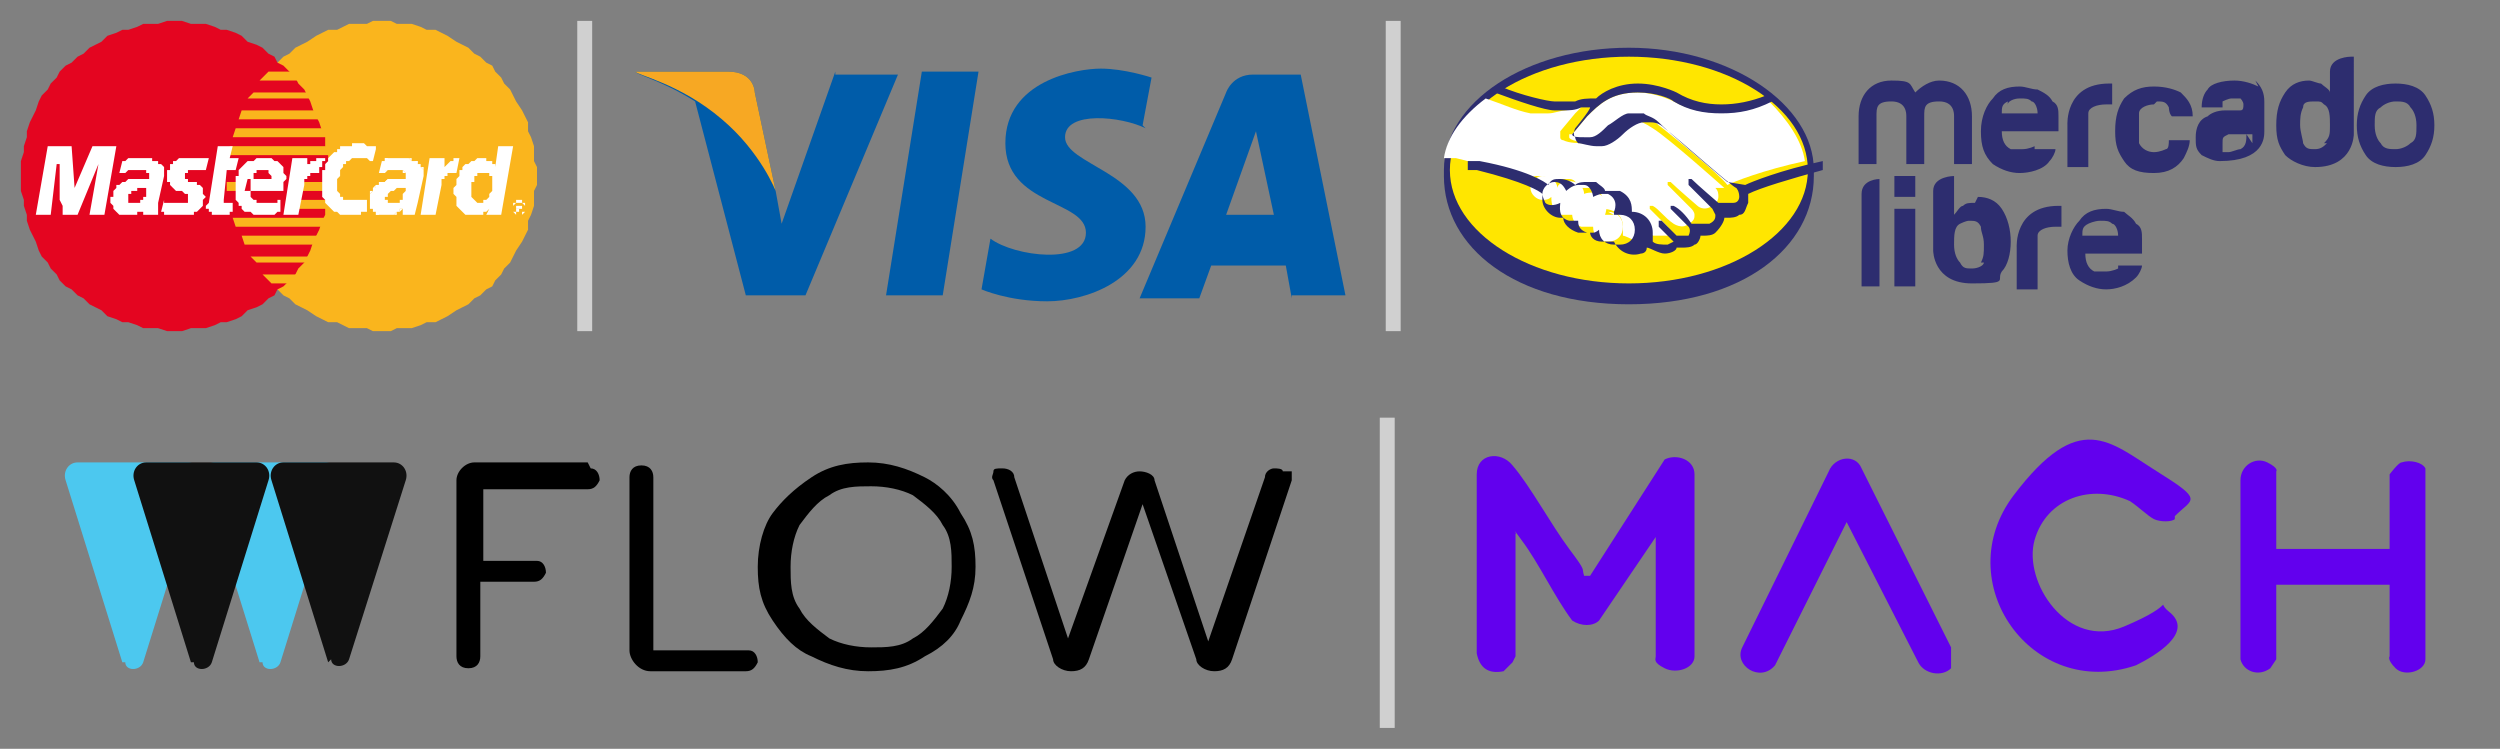 <?xml version="1.0" encoding="UTF-8"?>
<svg id="Capa_1" xmlns="http://www.w3.org/2000/svg" version="1.1" xmlns:xlink="http://www.w3.org/1999/xlink" viewBox="0 0 83.8 25.1">
  <rect x="0" y="0" width="83.8" height="25.1" fill="#808080" stroke="none"/>
  <!-- Generator: Adobe Illustrator 29.2.0, SVG Export Plug-In . SVG Version: 2.1.0 Build 108)  -->
  <defs>
    <style>
      .st0 {
        fill: #111;
      }

      .st1 {
        fill: #6200ee;
      }

      .st2, .st3 {
        fill: #fff;
      }

      .st3, .st4, .st5 {
        fill-rule: evenodd;
      }

      .st6, .st7, .st8 {
        fill: none;
      }

      .st7 {
        stroke: #fff;
        stroke-miterlimit: 2.6;
        stroke-width: 0px;
      }

      .st9 {
        fill: #f7a823;
      }

      .st10 {
        fill: #ffe600;
      }

      .st8 {
        stroke: #d0d0d0;
        stroke-miterlimit: 10;
        stroke-width: .5px;
      }

      .st4 {
        fill: #fab51d;
      }

      .st11 {
        fill: #005ca9;
      }

      .st12 {
        fill: #2d2d6f;
      }

      .st13 {
        fill: #4cc8ef;
      }

      .st14 {
        clip-path: url(#clippath);
      }

      .st5 {
        fill: #e40520;
      }
    </style>
    <clipPath id="clippath">
      <rect class="st6" x="48.4" y="1.6" width="33.3" height="8.6"/>
    </clipPath>
  </defs>
  <g id="g10">
    <g id="g12">
      <g id="g14">
        <g id="g20">
          <path id="path22" class="st13" d="M8.7,22.2l-1.9-6.1c-.1-.3.1-.6.4-.6h3.7c.3,0,.5.3.4.6l-1.9,6.1c-.1.3-.6.3-.6,0"/>
        </g>
        <g id="g24">
          <path id="path26" class="st13" d="M4.1,22.2l-1.9-6.1c-.1-.3.1-.6.4-.6h3.7c.3,0,.5.3.4.6l-1.9,6.1c-.1.3-.6.3-.6,0"/>
        </g>
        <g id="g28">
          <path id="path30" d="M19.7,15.5h-3.8c-.3,0-.6.3-.6.6v5.9c0,.2.1.4.4.4s.4-.2.4-.4v-2.5h1.8c.2,0,.3-.1.4-.3,0-.2-.1-.4-.3-.4h-1.8v-2.4h3.5c.2,0,.3-.1.4-.3,0-.2-.1-.4-.3-.4"/>
        </g>
        <g id="g32">
          <path id="path34" d="M24.9,21.8h-3v-5.8c0-.2-.1-.4-.4-.4s-.4.2-.4.4v5.8c0,.3.3.7.7.7h3.2c.2,0,.3-.1.4-.3,0-.2-.1-.4-.3-.4"/>
        </g>
        <g id="g36">
          <path id="path38" d="M31.9,19c0,.5-.1,1-.3,1.4-.3.4-.6.8-1,1-.4.3-.9.3-1.4.3s-1-.1-1.4-.3c-.4-.3-.8-.6-1-1-.3-.4-.3-.9-.3-1.4s.1-1,.3-1.4c.3-.4.6-.8,1-1,.4-.3.9-.3,1.4-.3s1,.1,1.4.3c.4.3.8.6,1,1,.3.4.3.9.3,1.4M31,16c-.6-.3-1.2-.5-1.9-.5s-1.3.1-1.9.5-1,.8-1.3,1.2-.5,1.1-.5,1.8.1,1.2.5,1.8.8,1,1.3,1.2c.6.3,1.2.5,1.9.5s1.3-.1,1.9-.5c.6-.3,1-.7,1.2-1.2.3-.6.5-1.1.5-1.8s-.1-1.2-.5-1.8c-.3-.6-.8-1-1.2-1.2"/>
        </g>
        <g id="g40">
          <path id="path42" d="M43,15.8c0-.1-.2-.1-.3-.1s-.3.1-.3.3l-1.9,5.5h0l-1.8-5.4c0-.2-.3-.3-.5-.3s-.4.1-.5.3l-1.9,5.3h0l-1.8-5.4c0-.2-.2-.3-.4-.3s-.3,0-.3.1c0,.1-.1.2,0,.3l2,6c0,.2.3.4.6.4s.5-.1.6-.4l1.8-5.2h0l1.8,5.2c0,.2.3.4.6.4s.5-.1.6-.4l2-6c0-.1,0-.3,0-.3"/>
        </g>
        <g id="g44">
          <path id="path46" class="st0" d="M11,22.2l-1.9-6.1c-.1-.3.1-.6.4-.6h3.7c.3,0,.5.3.4.6l-1.9,6c-.1.3-.6.3-.6,0"/>
        </g>
        <g id="g48">
          <path id="path50" class="st0" d="M6.4,22.2l-1.9-6.1c-.1-.3.1-.6.4-.6h3.7c.3,0,.5.3.4.6l-1.9,6.1c-.1.3-.6.3-.6,0"/>
        </g>
      </g>
    </g>
  </g>
  <g>
    <g class="st14">
      <path class="st12" d="M60.8,5.7c0-2.2-2.8-4.1-6.2-4.1-3.4,0-6.2,1.8-6.2,4.1v.2c0,2.4,2.4,4.3,6.2,4.3s6.2-1.9,6.2-4.3v-.2h0Z"/>
    </g>
    <path class="st10" d="M60.6,5.7c0,2.1-2.7,3.8-6,3.8s-6-1.7-6-3.8,2.7-3.8,6-3.8,6,1.7,6,3.8"/>
    <path class="st2" d="M52.6,4.5s0,0,0,.1c0,.1.4.2.7.1.2,0,.4-.2.6-.4.2-.2.5-.4.7-.4.2,0,.4,0,.5,0,.1,0,.3.1.5.3.4.3,2.1,1.7,2.3,2,.2-.1,1.2-.5,2.6-.8-.1-.7-.6-1.4-1.2-2-.9.4-2.1.6-3.2,0,0,0-.6-.3-1.2-.3-.9,0-1.3.4-1.7.8l-.5.6h0Z"/>
    <path class="st2" d="M57.8,6.3s-1.9-1.7-2.4-2c-.3-.2-.4-.2-.5-.3,0,0-.2,0-.3,0-.2,0-.5.2-.7.4-.2.2-.5.4-.7.4-.3,0-.6,0-.8-.1,0,0-.1,0-.1-.1,0-.1,0-.2,0-.2l.5-.6c0,0,.1-.1.2-.2-.2,0-.3,0-.5.1-.2,0-.4.1-.6.1,0,0-.5,0-.6,0-.5-.1-.9-.3-1.5-.5-.8.6-1.3,1.3-1.4,2,.1,0,.3,0,.4,0,1.7.4,2.2.8,2.3.8.1-.1.3-.2.4-.2.2,0,.4,0,.5.2.1,0,.3-.1.4-.1,0,0,.2,0,.2,0,.2,0,.3.2.3.3,0,0,.2,0,.2,0,0,0,.2,0,.3,0,.3.1.4.4.3.7.4,0,.7.2.7.6,0,0,0,0,0,0,0,.1,0,.2,0,.3.1,0,.4.2.6.2.2,0,.2,0,.3-.1,0,0,0,0,0,0l-.5-.5s0,0,0-.1c0,0,0,0,.1,0,.2.2.5.5.5.5,0,0,0,0,.1,0,0,0,.3,0,.4,0,0,0,0,0,0,0,0,0,0,0,0,0,.1-.2,0-.3,0-.3l-.6-.6s0,0,0-.1c0,0,0,0,.1,0,.2.1.4.4.7.6,0,0,.3.2.5,0,.2-.1.2-.2.2-.3,0-.1-.1-.2-.1-.2l-.8-.8s0,0,0-.1c0,0,0,0,.1,0,.2.2.9.8.9.8,0,0,.2.2.5,0,.1,0,.2-.2.2-.3,0-.1,0-.2-.1-.3"/>
    <path class="st2" d="M54.1,7.2c-.1,0-.2,0-.3,0,0,0,0,0,0,0,0,0,.2-.5-.2-.7-.3-.1-.5,0-.5,0,0,0,0,0,0,0,0,0,0-.3-.3-.4-.4-.1-.6.1-.6.2,0-.2-.2-.4-.5-.4-.2,0-.4.2-.4.4,0,.2.2.4.4.4.1,0,.2,0,.3-.1,0,0,0,0,0,0,0,.1,0,.5.3.6.2,0,.3,0,.4,0,0,0,0,0,0,0,0,0,0,.3.3.4.2,0,.4,0,.4,0,0,0,0,0,0,0,0,.3.2.5.5.5.3,0,.5-.2.5-.5s-.2-.5-.5-.5"/>
    <path class="st12" d="M63.5,9.6h.7v-2.6h-.7v2.6h0ZM64.2,6.6h-.7v-.7h.7v.7h0ZM62.4,6.5v3.1h.6v-3.6s-.6,0-.6.5h0ZM69,6.9s0,0,0,0c-1.5,0-1.4,1.4-1.4,1.4v1.4h.7v-1.3c0-.2,0-.4,0-.5,0-.2.3-.3.6-.3,0,0,.1,0,.2,0v-.7s0,0,0,0h0ZM66.2,6.8c-.2,0-.3,0-.4.1-.1,0-.2.2-.3.3v-1.3s-.7,0-.7.5v2s0,1.1,1.3,1.1.8-.1,1-.4c.2-.2.3-.6.3-1s-.1-.8-.3-1.1c-.2-.3-.5-.4-.8-.4h0ZM66.5,8.8c0,.1-.2.2-.4.2s-.3,0-.4-.2c-.1-.1-.2-.3-.2-.6s0-.6.2-.7c0,0,.2-.1.3-.1.2,0,.3,0,.4.2,0,.2.1.3.1.6s0,.4-.1.6h0ZM71,8.9s0,0,0,.1c0,0-.2.1-.4.1s-.3,0-.4,0c-.2-.1-.3-.3-.3-.6h1.9c0-.2,0-.4,0-.5,0-.2,0-.4-.2-.5-.1-.2-.3-.3-.4-.4-.2,0-.4-.1-.6-.1-.4,0-.7.1-.9.4-.2.2-.4.6-.4,1s.1.8.4,1c.3.2.6.3.9.3s.7-.1,1-.4c.1-.1.2-.3.2-.4h-.7,0ZM70,7.5c0,0,.2-.1.4-.1s.3,0,.4.1c.1,0,.2.2.2.4h-1.2c0-.2,0-.3.2-.4h0ZM78.8,1.9s-.7,0-.7.5v.7c0-.1-.2-.2-.3-.3-.1,0-.3-.1-.4-.1-.3,0-.6.1-.8.4-.2.3-.3.6-.3,1.1s.1.7.3,1c.2.2.6.4,1,.4,1.3,0,1.3-1.1,1.3-1.1V1.9h0ZM78,4.8c-.1.1-.2.2-.4.2s-.3,0-.4-.2c0-.1-.1-.4-.1-.6s0-.4.1-.6c0-.2.2-.2.4-.2s.2,0,.3.1c.2.1.2.4.2.7s0,.4-.2.6h0ZM66.1,5.5h-.6v-1.6c0-.1,0-.5-.5-.5s-.5.2-.5.5v1.6h-.6v-1.6c0-.1,0-.5-.5-.5s-.5.2-.5.5v1.6h-.6v-1.6c0-.7.4-1.2,1.1-1.2s.6.1.8.4c.2-.2.5-.4.8-.4.7,0,1.1.5,1.1,1.2v1.6h0ZM68.2,4.8s0,0,0,.1c0,0-.2.1-.4.1s-.3,0-.4,0c-.2-.1-.3-.3-.3-.6h1.9c0-.2,0-.4,0-.5,0-.2,0-.4-.2-.5-.1-.2-.3-.3-.5-.4-.2,0-.4-.1-.6-.1-.4,0-.7.1-.9.4-.2.2-.4.6-.4,1.1s.1.8.4,1.1c.3.2.6.3.9.3s.8-.1,1-.4c.1-.1.2-.3.2-.4h-.7ZM67.3,3.5c0-.1.2-.2.4-.2s.3,0,.4.1c.1,0,.2.2.2.4h-1.2c0-.2,0-.3.2-.4h0ZM70.7,2.8c-1.5,0-1.4,1.4-1.4,1.4v1.4h.7v-1.3c0-.2,0-.4,0-.5,0-.2.3-.3.6-.3,0,0,.1,0,.2,0v-.7h0s0,0,0,0h0ZM72.3,3.4c.2,0,.3,0,.4.2,0,0,0,.2.1.3h.7c0-.4-.2-.6-.4-.8-.2-.1-.5-.2-.9-.2s-.7.1-1,.4c-.2.3-.3.6-.3,1.1s.1.7.3,1c.2.3.5.4,1,.4s.8-.2,1-.5c.1-.2.2-.4.2-.6h-.7c0,.1,0,.3-.1.3,0,0-.2.1-.4.1s-.4-.1-.5-.3c0-.1,0-.3,0-.5s0-.4,0-.5c0-.2.3-.3.5-.3h0ZM75.7,2.9c-.2-.1-.5-.2-.8-.2-.4,0-.8.1-.9.3-.1.1-.2.3-.2.6h.7c0-.1,0-.2,0-.2,0,0,.2-.1.3-.1s.3,0,.3,0c0,0,.1.1.1.2s0,.2-.1.2c0,0-.1,0-.3,0h-.2c-.3,0-.5.1-.6.2-.3.1-.4.4-.4.7s0,.4.2.6c.2.1.4.2.6.2,1.5,0,1.5-.8,1.5-1v-1c0-.3-.1-.5-.3-.7h0s0,0,0,0h0ZM75.3,4.5c0,.2,0,.4-.2.5-.1,0-.3.1-.4.1,0,0-.2,0-.2,0,0,0,0-.1,0-.3s0-.2.2-.3c0,0,.2,0,.3,0h.2c0,0,.1,0,.2,0,0,0,0,0,.1,0v.3h0ZM81.3,3.2c-.2-.3-.6-.4-1-.4s-.8.1-1,.4c-.2.3-.3.6-.3,1s.1.7.3,1c.2.3.6.4,1,.4s.8-.1,1-.4c.2-.3.3-.6.3-1s-.1-.7-.3-1h0ZM80.8,4.8c-.1.1-.3.2-.5.2s-.4,0-.5-.2c-.1-.1-.2-.3-.2-.6s0-.5.2-.6c.1-.1.3-.2.5-.2s.4,0,.5.2c.1.1.2.3.2.6s0,.5-.2.6h0ZM57.9,6.1c-.6-.5-2-1.7-2.3-2-.2-.2-.4-.2-.5-.3,0,0-.2,0-.2,0,0,0-.2,0-.3,0-.2,0-.5.3-.7.4h0c-.2.2-.4.4-.6.4,0,0-.1,0-.2,0-.2,0-.4,0-.4-.1,0,0,0,0,0,0h0s.5-.6.5-.6c.4-.4.8-.8,1.7-.8,0,0,0,0,0,0,.6,0,1.1.2,1.2.3.5.3,1,.4,1.6.4.6,0,1.1-.1,1.7-.4,0,0-.1-.1-.2-.2-.5.2-1,.3-1.5.3-.5,0-1-.1-1.5-.4,0,0-.6-.3-1.3-.3h0c-.7,0-1.2.3-1.4.5-.3,0-.5,0-.7.1-.2,0-.3,0-.5,0s-.2,0-.2,0c-.2,0-1.1-.2-1.8-.5,0,0-.1.1-.2.2.8.3,1.7.6,2,.6,0,0,.2,0,.3,0,.2,0,.4,0,.6-.1.1,0,.2,0,.4,0h-.1c0,.1-.5.7-.5.7,0,0-.1.2,0,.3,0,0,0,.1.1.2.1,0,.4.1.6.1,0,0,.2,0,.2,0,.2,0,.5-.2.7-.4.2-.2.5-.4.7-.4,0,0,.1,0,.2,0s0,0,0,0c.1,0,.3,0,.5.2.4.3,2.3,2,2.4,2,0,0,.1.1.1.3,0,0,0,.2-.2.2,0,0-.2,0-.3,0,0,0-.2,0-.2,0,0,0-.7-.6-.9-.8,0,0,0,0-.1,0,0,0,0,0,0,0,0,0,0,.1,0,.2l.8.8s0,0,.1.2c0,.1,0,.2-.2.3,0,0-.2,0-.3,0s-.2,0-.2,0h-.1c-.2-.3-.4-.5-.6-.6,0,0,0,0-.1,0,0,0,0,0,0,0,0,0,0,0,0,.1,0,0,0,0,0,0l.6.6s.1.1,0,.3h0s0,0,0,0c0,0-.2,0-.3,0s0,0,0,0c0,0,0,0-.1,0h0s-.3-.3-.5-.5c0,0,0,0-.1,0s0,0,0,0c0,0,0,.1,0,.2l.5.5s0,0,0,0c0,0,0,0-.2.1,0,0,0,0,0,0-.2,0-.4,0-.5-.1,0,0,0-.2,0-.3,0-.4-.3-.7-.7-.7,0,0,0,0,0,0,0-.2,0-.5-.4-.7,0,0-.2,0-.3,0,0,0-.1,0-.2,0,0-.1-.2-.2-.3-.3,0,0-.2,0-.3,0-.1,0-.3,0-.4.1-.1-.1-.3-.2-.5-.2-.2,0-.3,0-.4.2-.1-.1-.7-.5-2.3-.8-.1,0-.2,0-.4,0,0,0,0,.2,0,.3,0,0,.3,0,.3,0,1.6.4,2.1.7,2.2.8,0,0,0,.2,0,.2,0,.3.3.6.6.6,0,0,0,0,.1,0,0,.2.2.4.5.5.1,0,.2,0,.4,0,0,.1.1.3.4.3,0,0,.2,0,.2,0s.1,0,.2,0c.2.4.6.5.9.4,0,0,.2,0,.2-.2.1,0,.4.2.6.2,0,0,0,0,0,0,.2,0,.4-.1.4-.2,0,0,0,0,0,0,0,0,.1,0,.2,0,.1,0,.3,0,.4-.1.1,0,.2-.2.2-.3h0s0,0,.1,0c.1,0,.3,0,.4-.1.2-.2.3-.4.3-.5,0,0,0,0,.1,0,.1,0,.3,0,.4-.1.2,0,.2-.2.3-.4,0-.1,0-.2,0-.3.4-.2,1.4-.5,2.5-.8,0,0,0-.2,0-.3-1.4.3-2.4.7-2.6.8M54.1,8.2c-.3,0-.5-.2-.5-.5,0,0,0,0,0,0s0,0,0,0c0,0-.1.1-.2.1,0,0-.1,0-.2,0-.3-.1-.3-.3-.3-.4,0,0,0,0,0,0h0s0,0,0,0c0,0,0,0,0,0,0,0-.2,0-.2,0s0,0-.1,0c-.4-.1-.3-.5-.3-.6,0,0,0,0,0,0h0s0,0,0,0c-.2.1-.4.1-.5,0,0,0-.1-.2-.1-.3,0-.2.2-.4.4-.4.2,0,.3.1.4.3h0c0,.1,0,0,0,0,0,0,.2-.2.4-.2s.1,0,.2,0c.2,0,.3.3.3.4,0,0,0,0,0,0,0,0,0,0,0,0,0,0,.2-.1.3-.1,0,0,.1,0,.2,0,.4.2.2.6.2.6,0,0,0,.1,0,.1h0s0,0,0,0c0,0,0,0,0,0,0,0,.1,0,.2,0,.3,0,.5.2.5.5,0,.3-.2.5-.5.5"/>
  </g>
  <g>
    <polygon class="st11" points="31.6 9.9 29.7 9.9 30.9 2.4 32.8 2.4 31.6 9.9 31.6 9.9"/>
    <path class="st11" d="M28,2.4l-1.8,5.1-.2-1.1h0s-.7-3.3-.7-3.3c0,0,0-.7-.9-.7h-3.1c0,.1.9.3,2,1l1.7,6.5h2l3.1-7.4h-2.1Z"/>
    <path class="st11" d="M41.1,7.2l1-2.8.6,2.8h-1.6ZM43.3,9.9h1.8l-1.5-7.4h-1.6c-.7,0-.9.6-.9.6l-2.9,6.9h2l.4-1.1h2.5l.2,1.1h0Z"/>
    <path class="st11" d="M38.3,4.2l.3-1.6s-.9-.3-1.7-.3-3.2.4-3.2,2.5,2.7,1.9,2.7,3-2.4.8-3.2.2l-.3,1.7s.9.4,2.2.4,3.3-.7,3.3-2.5-2.7-2.1-2.7-3,1.9-.7,2.7-.3h0Z"/>
    <path class="st9" d="M26,6.4l-.7-3.3s0-.7-.9-.7h-3.1c0,.1,1.5.4,2.9,1.6,1.3,1.1,1.8,2.4,1.8,2.4h0Z"/>
  </g>
  <g>
    <polygon class="st4" points="12.8 11.1 13.1 11.1 13.3 11 13.6 11 13.8 11 14.1 10.9 14.3 10.8 14.6 10.8 14.8 10.7 15 10.6 15.3 10.4 15.5 10.3 15.7 10.2 15.9 10 16.1 9.9 16.3 9.7 16.5 9.6 16.6 9.4 16.8 9.2 16.9 9 17.1 8.8 17.2 8.6 17.3 8.4 17.5 8.1 17.6 7.9 17.7 7.7 17.7 7.4 17.8 7.2 17.9 6.9 17.9 6.7 17.9 6.4 18 6.2 18 5.9 18 5.6 17.9 5.4 17.9 5.1 17.9 4.9 17.8 4.6 17.7 4.4 17.7 4.1 17.6 3.9 17.5 3.7 17.3 3.4 17.2 3.2 17.1 3 16.9 2.8 16.8 2.6 16.6 2.4 16.5 2.2 16.3 2.1 16.1 1.9 15.9 1.8 15.7 1.6 15.5 1.5 15.3 1.4 15 1.2 14.8 1.1 14.6 1 14.3 1 14.1 .9 13.8 .8 13.6 .8 13.3 .8 13.1 .7 12.8 .7 12.5 .7 12.3 .8 12 .8 11.7 .8 11.5 .9 11.3 1 11 1 10.8 1.1 10.6 1.2 10.3 1.4 10.1 1.5 9.9 1.6 9.7 1.8 9.5 1.9 9.3 2.1 9.1 2.2 9 2.4 8.8 2.6 8.7 2.8 8.5 3 8.4 3.2 8.3 3.4 8.1 3.7 8 3.9 7.9 4.1 7.9 4.4 7.8 4.6 7.7 4.9 7.7 5.1 7.7 5.4 7.6 5.6 7.6 5.9 7.6 6.2 7.7 6.4 7.7 6.7 7.7 6.9 7.8 7.2 7.9 7.4 7.9 7.7 8 7.9 8.1 8.1 8.3 8.4 8.4 8.6 8.5 8.8 8.7 9 8.8 9.2 9 9.4 9.1 9.6 9.3 9.7 9.5 9.9 9.7 10 9.9 10.2 10.1 10.3 10.3 10.4 10.6 10.6 10.8 10.7 11 10.8 11.3 10.8 11.5 10.9 11.7 11 12 11 12.3 11 12.5 11.1 12.8 11.1 12.8 11.1 12.8 11.1 12.8 11.1"/>
    <polygon class="st5" points="5.9 11.1 6.1 11.1 6.4 11 6.7 11 6.9 11 7.2 10.9 7.4 10.8 7.6 10.8 7.9 10.7 8.1 10.6 8.3 10.4 8.6 10.3 8.8 10.2 9 10 9.2 9.9 9.3 9.7 9.5 9.6 9.7 9.4 9.9 9.2 10 9 10.2 8.8 10.3 8.6 10.4 8.4 10.5 8.1 10.6 7.9 10.7 7.7 10.8 7.4 10.9 7.2 10.9 6.9 11 6.7 11 6.4 11 6.2 11 5.9 11 5.6 11 5.4 11 5.1 10.9 4.9 10.9 4.6 10.8 4.4 10.7 4.1 10.6 3.9 10.5 3.7 10.4 3.4 10.3 3.2 10.2 3 10 2.8 9.9 2.6 9.7 2.4 9.5 2.2 9.3 2.1 9.2 1.9 9 1.8 8.8 1.6 8.6 1.5 8.3 1.4 8.1 1.2 7.9 1.1 7.6 1 7.4 1 7.2 .9 6.9 .8 6.7 .8 6.4 .8 6.1 .7 5.9 .7 5.6 .7 5.3 .8 5.1 .8 4.8 .8 4.6 .9 4.3 1 4.1 1 3.9 1.1 3.6 1.2 3.4 1.4 3.2 1.5 3 1.6 2.8 1.8 2.6 1.9 2.4 2.1 2.2 2.2 2 2.4 1.9 2.6 1.7 2.8 1.6 3 1.4 3.2 1.3 3.4 1.2 3.7 1.1 3.9 1 4.1 .9 4.4 .9 4.6 .8 4.9 .8 5.1 .7 5.4 .7 5.6 .7 5.9 .7 6.2 .7 6.4 .8 6.7 .8 6.9 .9 7.2 .9 7.4 1 7.7 1.1 7.9 1.2 8.1 1.3 8.4 1.4 8.6 1.6 8.8 1.7 9 1.9 9.2 2 9.4 2.2 9.6 2.4 9.7 2.6 9.9 2.8 10 3 10.2 3.2 10.3 3.4 10.4 3.6 10.6 3.9 10.7 4.1 10.8 4.3 10.8 4.6 10.9 4.8 11 5.1 11 5.3 11 5.6 11.1 5.9 11.1 5.9 11.1 5.9 11.1 5.9 11.1"/>
    <polygon class="st4" points="8.7 2.7 11.5 2.7 11.5 2.4 9 2.4 8.7 2.7 8.7 2.7 8.7 2.7 8.7 2.7"/>
    <polygon class="st4" points="8.3 3.3 11.5 3.3 11.5 3.1 8.5 3.1 8.3 3.3 8.3 3.3 8.3 3.3 8.3 3.3"/>
    <polygon class="st4" points="8 4 11.5 4 11.5 3.7 8.1 3.7 8 4 8 4 8 4 8 4"/>
    <polygon class="st4" points="7.8 4.6 11.5 4.6 11.5 4.3 7.9 4.3 7.8 4.6 7.8 4.6 7.8 4.6 7.8 4.6"/>
    <polygon class="st4" points="7.9 7.6 11.5 7.6 11.5 7.3 7.8 7.3 7.9 7.6 7.9 7.6 7.9 7.6 7.9 7.6"/>
    <polygon class="st4" points="8.2 8.2 11.5 8.2 11.5 7.9 8.1 7.9 8.2 8.2 8.2 8.2 8.2 8.2 8.2 8.2"/>
    <polygon class="st4" points="8.6 8.8 11.5 8.8 11.5 8.6 8.4 8.6 8.6 8.8 8.6 8.8 8.6 8.8 8.6 8.8"/>
    <polygon class="st4" points="9.1 9.5 11.5 9.5 11.5 9.2 8.8 9.2 9.1 9.5 9.1 9.5 9.1 9.5 9.1 9.5"/>
    <polygon class="st4" points="7.7 5.2 11.5 5.2 11.5 4.9 7.7 4.9 7.7 5.2 7.7 5.2 7.7 5.2 7.7 5.2"/>
    <polygon class="st4" points="10 7 11.4 7 11.4 6.7 10 6.7 10 7 10 7 10 7 10 7"/>
    <polygon class="st4" points="10.1 6.4 11.4 6.4 11.4 6.1 10.2 6.1 10.1 6.4 10.1 6.4 10.1 6.4 10.1 6.4"/>
    <polygon class="st4" points="7.6 6.1 8 6.1 8 6.4 7.6 6.4 7.6 6.1 7.6 6.1 7.6 6.1 7.6 6.1"/>
    <polygon class="st3" points="6.9 5.7 6.8 5.7 6.8 5.7 6.8 5.7 6.8 5.7 6.8 5.7 6.7 5.7 6.7 5.7 6.7 5.7 6.7 5.7 6.6 5.7 6.6 5.7 6.6 5.7 6.5 5.7 6.5 5.7 6.5 5.7 6.4 5.7 6.4 5.7 6.3 5.7 6.3 5.7 6.3 5.7 6.3 5.8 6.2 5.8 6.2 5.8 6.2 5.8 6.2 5.8 6.2 5.8 6.2 5.9 6.2 5.9 6.2 5.9 6.2 5.9 6.2 5.9 6.2 6 6.3 6 6.3 6 6.3 6.1 6.4 6.1 6.5 6.1 6.5 6.1 6.6 6.1 6.6 6.2 6.7 6.2 6.7 6.2 6.8 6.3 6.8 6.3 6.8 6.4 6.8 6.5 6.9 6.6 6.8 6.7 6.8 6.7 6.8 6.8 6.8 6.9 6.8 6.9 6.7 7 6.7 7 6.6 7.1 6.6 7.1 6.5 7.1 6.5 7.2 6.4 7.2 6.3 7.2 6.3 7.2 6.2 7.2 6.2 7.2 6.1 7.2 6 7.2 6 7.2 5.9 7.2 5.8 7.2 5.8 7.2 5.7 7.2 5.7 7.2 5.7 7.2 5.6 7.2 5.6 7.2 5.6 7.2 5.5 7.2 5.5 7.2 5.5 7.1 5.4 7.1 5.4 7.1 5.5 6.7 5.5 6.7 5.5 6.8 5.5 6.8 5.6 6.8 5.6 6.8 5.6 6.8 5.7 6.8 5.7 6.8 5.8 6.8 5.8 6.8 5.9 6.8 5.9 6.8 6 6.8 6 6.8 6.1 6.8 6.1 6.8 6.2 6.8 6.2 6.8 6.2 6.8 6.3 6.8 6.3 6.7 6.3 6.7 6.3 6.7 6.3 6.6 6.3 6.6 6.3 6.6 6.3 6.5 6.2 6.5 6.2 6.5 6.1 6.4 6 6.4 6 6.4 5.9 6.4 5.8 6.3 5.8 6.3 5.7 6.2 5.7 6.1 5.6 6.1 5.6 6 5.6 5.9 5.6 5.8 5.6 5.7 5.7 5.7 5.7 5.6 5.7 5.6 5.7 5.5 5.8 5.5 5.8 5.4 5.9 5.4 5.9 5.4 6 5.3 6.1 5.3 6.1 5.3 6.2 5.3 6.3 5.3 6.4 5.3 6.5 5.3 6.5 5.3 6.6 5.3 6.7 5.3 6.7 5.3 6.7 5.3 6.8 5.3 6.8 5.3 6.8 5.3 6.9 5.3 6.9 5.3 6.9 5.3 6.9 5.3 6.9 5.3 6.9 5.3 7 5.3 6.9 5.7 6.9 5.7 6.9 5.7 6.9 5.7"/>
    <polyline class="st7" points="6.9 5.7 6.9 5.7 6.8 5.7 6.8 5.7 6.8 5.7 6.8 5.7 6.8 5.7 6.7 5.7 6.7 5.7 6.7 5.7 6.7 5.7 6.6 5.7 6.6 5.7 6.6 5.7 6.5 5.7 6.5 5.7 6.5 5.7 6.4 5.7 6.4 5.7 6.4 5.7 6.3 5.7 6.3 5.7 6.3 5.7 6.3 5.8 6.2 5.8 6.2 5.8 6.2 5.8 6.2 5.8 6.2 5.8 6.2 5.9 6.2 5.9 6.2 5.9 6.2 5.9 6.2 5.9 6.2 6 6.2 6 6.3 6 6.3 6 6.3 6.1 6.4 6.1 6.5 6.1 6.5 6.1 6.6 6.1 6.6 6.2 6.7 6.2 6.7 6.2 6.8 6.3 6.8 6.3 6.8 6.4 6.8 6.5 6.9 6.6 6.8 6.7 6.8 6.7 6.8 6.7 6.8 6.8 6.8 6.9 6.8 6.9 6.7 7 6.7 7 6.6 7.1 6.6 7.1 6.5 7.1 6.5 7.2 6.4 7.2 6.3 7.2 6.3 7.2 6.2 7.2 6.2 7.2 6.1 7.2 6.1 7.2 6 7.2 6 7.2 5.9 7.2 5.8 7.2 5.8 7.2 5.7 7.2 5.7 7.2 5.7 7.2 5.6 7.2 5.6 7.2 5.6 7.2 5.5 7.2 5.5 7.2 5.5 7.1 5.4 7.1 5.4 7.1 5.5 6.7 5.5 6.7 5.5 6.7 5.5 6.8 5.5 6.8 5.6 6.8 5.6 6.8 5.6 6.8 5.7 6.8 5.7 6.8 5.8 6.8 5.8 6.8 5.9 6.8 5.9 6.8 6 6.8 6 6.8 6.1 6.8 6.1 6.8 6.1 6.8 6.2 6.8 6.2 6.8 6.2 6.8 6.3 6.8 6.3 6.7 6.3 6.7 6.3 6.7 6.3 6.6 6.3 6.6 6.3 6.6 6.3 6.6 6.3 6.5 6.2 6.5 6.2 6.5 6.1 6.4 6 6.4 6 6.4 5.9 6.4 5.8 6.3 5.8 6.3 5.7 6.2 5.7 6.1 5.6 6.1 5.6 6 5.6 5.9 5.6 5.9 5.6 5.8 5.6 5.7 5.7 5.7 5.7 5.6 5.7 5.6 5.7 5.5 5.8 5.5 5.8 5.4 5.9 5.4 5.9 5.4 6 5.3 6.1 5.3 6.1 5.3 6.2 5.3 6.3 5.3 6.4 5.3 6.4 5.3 6.5 5.3 6.5 5.3 6.6 5.3 6.7 5.3 6.7 5.3 6.7 5.3 6.8 5.3 6.8 5.3 6.8 5.3 6.9 5.3 6.9 5.3 6.9 5.3 6.9 5.3 6.9 5.3 6.9 5.3 7 5.3 6.9 5.7"/>
    <polygon class="st3" points="7.3 4.9 7.8 4.9 7.7 5.3 8 5.3 7.9 5.7 7.6 5.7 7.5 6.7 7.5 6.7 7.5 6.8 7.5 6.8 7.5 6.8 7.5 6.8 7.6 6.8 7.6 6.8 7.6 6.8 7.7 6.8 7.7 6.8 7.8 6.8 7.8 6.8 7.8 6.8 7.8 6.8 7.8 6.8 7.8 6.8 7.8 7.1 7.8 7.1 7.7 7.1 7.7 7.1 7.7 7.1 7.7 7.2 7.7 7.2 7.7 7.2 7.7 7.2 7.6 7.2 7.6 7.2 7.6 7.2 7.6 7.2 7.6 7.2 7.5 7.2 7.5 7.2 7.5 7.2 7.3 7.2 7.3 7.2 7.2 7.2 7.2 7.2 7.1 7.2 7.1 7.1 7 7.1 7 7.1 7 7.1 7 7.1 7 7 7 7 6.9 7 6.9 6.9 6.9 6.9 6.9 6.9 7 6.8 7.3 4.9 7.3 4.9 7.3 4.9 7.3 4.9"/>
    <polyline class="st7" points="7.3 4.9 7.8 4.9 7.7 5.3 8 5.3 7.9 5.7 7.6 5.7 7.5 6.7 7.5 6.7 7.5 6.7 7.5 6.8 7.5 6.8 7.5 6.8 7.5 6.8 7.6 6.8 7.6 6.8 7.6 6.8 7.6 6.8 7.7 6.8 7.7 6.8 7.8 6.8 7.8 6.8 7.8 6.8 7.8 6.8 7.8 6.8 7.8 6.8 7.8 7.1 7.8 7.1 7.8 7.1 7.7 7.1 7.7 7.1 7.7 7.1 7.7 7.2 7.7 7.2 7.7 7.2 7.7 7.2 7.6 7.2 7.6 7.2 7.6 7.2 7.6 7.2 7.6 7.2 7.5 7.2 7.5 7.2 7.5 7.2 7.3 7.2 7.3 7.2 7.3 7.2 7.2 7.2 7.2 7.2 7.1 7.2 7.1 7.1 7 7.1 7 7.1 7 7.1 7 7.1 7 7 7 7 6.9 7 6.9 6.9 6.9 6.9 6.9 6.9 7 6.8 7.3 4.9"/>
    <polygon class="st3" points="8.4 6.4 8.4 6.4 8.4 6.4 8.4 6.5 8.4 6.5 8.4 6.5 8.4 6.6 8.4 6.6 8.4 6.6 8.5 6.7 8.5 6.7 8.5 6.7 8.6 6.7 8.6 6.8 8.6 6.8 8.7 6.8 8.7 6.8 8.7 6.8 8.8 6.8 8.8 6.8 8.9 6.8 8.9 6.8 9 6.8 9 6.8 9.1 6.8 9.1 6.8 9.2 6.8 9.2 6.8 9.2 6.8 9.3 6.8 9.3 6.7 9.4 6.7 9.4 6.7 9.4 7.1 9.3 7.1 9.3 7.1 9.3 7.1 9.3 7.1 9.2 7.2 9.2 7.2 9.2 7.2 9.2 7.2 9.1 7.2 9.1 7.2 9.1 7.2 9 7.2 9 7.2 8.9 7.2 8.9 7.2 8.8 7.2 8.7 7.2 8.6 7.2 8.5 7.2 8.5 7.2 8.4 7.1 8.3 7.1 8.2 7.1 8.1 7 8.1 6.9 8 6.9 8 6.8 7.9 6.7 7.9 6.6 7.9 6.5 7.9 6.3 7.9 6.2 7.9 6.2 7.9 6.1 7.9 6 7.9 5.9 8 5.9 8 5.8 8 5.7 8.1 5.6 8.1 5.6 8.2 5.5 8.3 5.4 8.4 5.4 8.5 5.4 8.6 5.3 8.7 5.3 8.8 5.3 8.9 5.3 9 5.3 9.1 5.3 9.1 5.3 9.2 5.4 9.3 5.4 9.3 5.4 9.4 5.5 9.4 5.5 9.5 5.6 9.5 5.7 9.5 5.8 9.6 5.9 9.6 6 9.5 6.1 9.5 6.3 9.5 6.4 8.2 6.4 8.3 6 9.1 6 9.1 6 9.1 6 9.1 5.9 9.1 5.9 9.1 5.9 9 5.8 9 5.8 9 5.8 9 5.8 9 5.7 8.9 5.7 8.9 5.7 8.9 5.7 8.9 5.7 8.8 5.7 8.8 5.7 8.8 5.7 8.7 5.7 8.7 5.7 8.7 5.7 8.6 5.7 8.6 5.7 8.6 5.8 8.6 5.8 8.5 5.8 8.5 5.8 8.5 5.9 8.5 5.9 8.5 5.9 8.5 5.9 8.5 6 8.4 6 8.4 6.4 8.4 6.4 8.4 6.4 8.4 6.4"/>
    <polyline class="st7" points="8.4 6.4 8.4 6.4 8.4 6.4 8.4 6.4 8.4 6.5 8.4 6.5 8.4 6.5 8.4 6.6 8.4 6.6 8.4 6.6 8.5 6.7 8.5 6.7 8.5 6.7 8.6 6.7 8.6 6.8 8.6 6.8 8.7 6.8 8.7 6.8 8.7 6.8 8.7 6.8 8.8 6.8 8.8 6.8 8.9 6.8 8.9 6.8 9 6.8 9 6.8 9.1 6.8 9.1 6.8 9.2 6.8 9.2 6.8 9.2 6.8 9.3 6.8 9.3 6.7 9.4 6.7 9.4 6.7 9.4 7.1 9.4 7.1 9.3 7.1 9.3 7.1 9.3 7.1 9.3 7.1 9.2 7.2 9.2 7.2 9.2 7.2 9.2 7.2 9.1 7.2 9.1 7.2 9.1 7.2 9 7.2 9 7.2 8.9 7.2 8.9 7.2 8.8 7.2 8.8 7.2 8.7 7.2 8.6 7.2 8.5 7.2 8.5 7.2 8.4 7.1 8.3 7.1 8.2 7.1 8.1 7 8.1 6.9 8 6.9 8 6.8 7.9 6.7 7.9 6.6 7.9 6.5 7.9 6.3 7.9 6.2 7.9 6.2 7.9 6.2 7.9 6.1 7.9 6 7.9 5.9 8 5.9 8 5.8 8 5.7 8.1 5.6 8.1 5.6 8.2 5.5 8.3 5.4 8.4 5.4 8.5 5.4 8.6 5.3 8.7 5.3 8.8 5.3 8.8 5.3 8.9 5.3 9 5.3 9.1 5.3 9.1 5.3 9.2 5.4 9.3 5.4 9.3 5.4 9.4 5.5 9.4 5.5 9.5 5.6 9.5 5.7 9.5 5.8 9.6 5.9 9.6 6 9.5 6.1 9.5 6.3 9.5 6.4 8.2 6.4 8.3 6 9.1 6 9.1 6 9.1 6 9.1 6 9.1 5.9 9.1 5.9 9.1 5.9 9 5.8 9 5.8 9 5.8 9 5.8 9 5.7 8.9 5.7 8.9 5.7 8.9 5.7 8.9 5.7 8.8 5.7 8.8 5.7 8.8 5.7 8.8 5.7 8.7 5.7 8.7 5.7 8.7 5.7 8.6 5.7 8.6 5.7 8.6 5.8 8.6 5.8 8.5 5.8 8.5 5.8 8.5 5.9 8.5 5.9 8.5 5.9 8.5 5.9 8.5 6 8.4 6 8.4 6.4"/>
    <polygon class="st3" points="12.5 5.4 12.5 5.4 12.5 5.4 12.5 5.4 12.4 5.4 12.4 5.4 12.4 5.4 12.4 5.4 12.3 5.3 12.3 5.3 12.3 5.3 12.2 5.3 12.2 5.3 12.1 5.3 12.1 5.3 12.1 5.3 12 5.3 12 5.3 11.9 5.3 11.9 5.3 11.8 5.3 11.8 5.3 11.7 5.4 11.7 5.4 11.6 5.4 11.6 5.5 11.5 5.5 11.5 5.6 11.5 5.6 11.4 5.7 11.4 5.8 11.4 5.9 11.3 6 11.3 6.1 11.3 6.1 11.3 6.2 11.3 6.2 11.3 6.3 11.3 6.4 11.3 6.4 11.4 6.5 11.4 6.5 11.4 6.6 11.5 6.6 11.5 6.6 11.5 6.7 11.6 6.7 11.7 6.7 11.7 6.7 11.7 6.7 11.8 6.7 11.8 6.7 11.8 6.7 11.9 6.7 11.9 6.7 12 6.7 12 6.7 12 6.7 12.1 6.7 12.1 6.7 12.2 6.7 12.2 6.7 12.3 6.7 12.3 6.6 12.3 6.6 12.3 7.1 12.2 7.1 12.2 7.1 12.2 7.1 12.2 7.1 12.2 7.1 12.2 7.1 12.1 7.1 12.1 7.2 12.1 7.2 12 7.2 12 7.2 11.9 7.2 11.8 7.2 11.8 7.2 11.7 7.2 11.6 7.2 11.5 7.2 11.4 7.2 11.3 7.1 11.2 7.1 11.2 7.1 11.1 7 11 6.9 11 6.9 10.9 6.8 10.9 6.7 10.8 6.6 10.8 6.5 10.8 6.4 10.8 6.3 10.8 6.1 10.8 6 10.8 5.9 10.8 5.8 10.8 5.8 10.8 5.7 10.9 5.7 10.9 5.6 10.9 5.5 10.9 5.5 11 5.4 11 5.4 11 5.3 11 5.3 11.1 5.2 11.1 5.2 11.1 5.2 11.2 5.1 11.2 5.1 11.3 5.1 11.3 5 11.3 5 11.4 5 11.4 4.9 11.5 4.9 11.5 4.9 11.6 4.9 11.7 4.9 11.7 4.9 11.8 4.9 11.8 4.8 11.9 4.8 12 4.8 12 4.8 12.1 4.8 12.1 4.8 12.2 4.8 12.2 4.8 12.3 4.9 12.3 4.9 12.4 4.9 12.4 4.9 12.5 4.9 12.5 4.9 12.5 4.9 12.6 4.9 12.6 4.9 12.6 4.9 12.6 4.9 12.6 5 12.5 5.4 12.5 5.4 12.5 5.4 12.5 5.4"/>
    <polyline class="st7" points="12.5 5.4 12.5 5.4 12.5 5.4 12.5 5.4 12.5 5.4 12.4 5.4 12.4 5.4 12.4 5.4 12.4 5.4 12.3 5.3 12.3 5.3 12.3 5.3 12.2 5.3 12.2 5.3 12.1 5.3 12.1 5.3 12.1 5.3 12 5.3 12 5.3 12 5.3 11.9 5.3 11.9 5.3 11.8 5.3 11.8 5.3 11.7 5.4 11.7 5.4 11.6 5.4 11.6 5.5 11.5 5.5 11.5 5.6 11.5 5.6 11.4 5.7 11.4 5.8 11.4 5.9 11.3 6 11.3 6 11.3 6.1 11.3 6.1 11.3 6.2 11.3 6.2 11.3 6.3 11.3 6.4 11.3 6.4 11.4 6.5 11.4 6.5 11.4 6.6 11.5 6.6 11.5 6.6 11.5 6.7 11.6 6.7 11.7 6.7 11.7 6.7 11.7 6.7 11.7 6.7 11.8 6.7 11.8 6.7 11.8 6.7 11.9 6.7 11.9 6.7 12 6.7 12 6.7 12 6.7 12.1 6.7 12.1 6.7 12.2 6.7 12.2 6.7 12.3 6.7 12.3 6.6 12.3 6.6 12.3 7.1 12.3 7.1 12.2 7.1 12.2 7.1 12.2 7.1 12.2 7.1 12.2 7.1 12.2 7.1 12.1 7.1 12.1 7.2 12.1 7.2 12 7.2 12 7.2 11.9 7.2 11.8 7.2 11.8 7.2 11.7 7.2 11.6 7.2 11.6 7.2 11.5 7.2 11.4 7.2 11.3 7.1 11.2 7.1 11.2 7.1 11.1 7 11 6.9 11 6.9 10.9 6.8 10.9 6.7 10.8 6.6 10.8 6.5 10.8 6.4 10.8 6.3 10.8 6.1 10.8 6 10.8 6 10.8 5.9 10.8 5.8 10.8 5.8 10.8 5.7 10.9 5.7 10.9 5.6 10.9 5.5 10.9 5.5 11 5.4 11 5.4 11 5.3 11 5.3 11.1 5.2 11.1 5.2 11.1 5.2 11.2 5.1 11.2 5.1 11.3 5.1 11.3 5 11.3 5 11.4 5 11.4 4.9 11.5 4.9 11.5 4.9 11.6 4.9 11.7 4.9 11.7 4.9 11.8 4.9 11.8 4.8 11.9 4.8 12 4.8 12 4.8 12 4.8 12.1 4.8 12.1 4.8 12.2 4.8 12.2 4.8 12.3 4.9 12.3 4.9 12.4 4.9 12.4 4.9 12.5 4.9 12.5 4.9 12.5 4.9 12.6 4.9 12.6 4.9 12.6 4.9 12.6 4.9 12.6 5 12.5 5.4"/>
    <polygon class="st3" points="16.8 7.2 16.3 7.2 16.4 7 16.4 7 16.4 7 16.3 7.1 16.3 7.1 16.3 7.1 16.2 7.1 16.2 7.1 16.2 7.2 16.1 7.2 16.1 7.2 16.1 7.2 16 7.2 16 7.2 16 7.2 15.9 7.2 15.9 7.2 15.9 7.2 15.8 7.2 15.7 7.2 15.6 7.2 15.5 7.1 15.5 7.1 15.4 7 15.4 7 15.3 6.9 15.3 6.8 15.3 6.7 15.3 6.6 15.2 6.5 15.2 6.5 15.2 6.4 15.2 6.3 15.3 6.2 15.3 6.1 15.3 6 15.4 5.9 15.4 5.8 15.4 5.7 15.5 5.7 15.5 5.6 15.6 5.5 15.7 5.5 15.7 5.5 15.8 5.4 15.9 5.4 15.9 5.4 16 5.3 16.1 5.3 16.1 5.3 16.2 5.3 16.2 5.3 16.3 5.3 16.3 5.4 16.4 5.4 16.4 5.4 16.4 5.4 16.5 5.4 16.5 5.4 16.5 5.5 16.5 5.5 16.6 5.5 16.6 5.5 16.6 5.6 16.6 5.6 16.6 5.6 16.6 5.6 16.7 4.9 17.2 4.9 16.8 7.2 16.8 7.2 16.8 7.2 16.8 7.2"/>
    <polyline class="st7" points="16.8 7.2 16.3 7.2 16.4 7 16.4 7 16.4 7 16.4 7 16.3 7.1 16.3 7.1 16.3 7.1 16.2 7.1 16.2 7.1 16.2 7.2 16.1 7.2 16.1 7.2 16.1 7.2 16 7.2 16 7.2 16 7.2 15.9 7.2 15.9 7.2 15.9 7.2 15.9 7.2 15.8 7.2 15.7 7.2 15.6 7.2 15.5 7.1 15.5 7.1 15.4 7 15.4 7 15.3 6.9 15.3 6.8 15.3 6.7 15.3 6.6 15.2 6.5 15.2 6.5 15.2 6.4 15.2 6.3 15.3 6.2 15.3 6.2 15.3 6.1 15.3 6 15.4 5.9 15.4 5.8 15.4 5.7 15.5 5.7 15.5 5.6 15.6 5.5 15.7 5.5 15.7 5.5 15.8 5.4 15.9 5.4 15.9 5.4 16 5.3 16.1 5.3 16.1 5.3 16.1 5.3 16.2 5.3 16.2 5.3 16.3 5.3 16.3 5.4 16.4 5.4 16.4 5.4 16.4 5.4 16.5 5.4 16.5 5.4 16.5 5.5 16.5 5.5 16.6 5.5 16.6 5.5 16.6 5.6 16.6 5.6 16.6 5.6 16.6 5.6 16.7 4.9 17.2 4.9 16.8 7.2"/>
    <polygon class="st4" points="16 6.8 16.1 6.8 16.1 6.8 16.2 6.8 16.2 6.7 16.3 6.7 16.3 6.7 16.3 6.7 16.4 6.6 16.4 6.6 16.4 6.5 16.4 6.5 16.4 6.5 16.5 6.4 16.5 6.4 16.5 6.3 16.5 6.3 16.5 6.2 16.5 6.2 16.5 6.1 16.5 6.1 16.5 6 16.5 6 16.5 6 16.5 5.9 16.5 5.9 16.4 5.9 16.4 5.8 16.4 5.8 16.4 5.8 16.3 5.8 16.3 5.8 16.3 5.8 16.2 5.8 16.2 5.8 16.1 5.8 16.1 5.8 16 5.8 16 5.8 16 5.9 16 5.9 15.9 5.9 15.9 6 15.9 6 15.9 6.1 15.8 6.1 15.8 6.2 15.8 6.2 15.8 6.3 15.8 6.3 15.8 6.4 15.8 6.5 15.8 6.6 15.9 6.7 15.9 6.7 16 6.8 16 6.8 16 6.8 16 6.8 16 6.8"/>
    <polygon class="st3" points="5.3 6.8 5.3 7.2 4.8 7.2 4.8 7.1 4.8 7.1 4.8 7 4.9 7 4.8 7 4.8 7 4.8 7.1 4.7 7.1 4.7 7.1 4.6 7.1 4.6 7.2 4.6 7.2 4.5 7.2 4.5 7.2 4.4 7.2 4.4 7.2 4.3 7.2 4.2 7.2 4.2 7.2 4.2 7.2 4.1 7.2 4 7.2 4 7.2 3.9 7.1 3.9 7.1 3.9 7.1 3.8 7 3.8 7 3.8 7 3.8 6.9 3.8 6.9 3.8 6.9 3.7 6.8 3.7 6.8 3.7 6.7 3.7 6.7 3.7 6.6 3.8 6.6 3.8 6.5 3.8 6.4 3.8 6.4 3.9 6.3 3.9 6.3 3.9 6.2 4 6.2 4 6.2 4.1 6.1 4.1 6.1 4.2 6.1 4.2 6.1 4.3 6 4.4 6 4.4 6 4.4 6 4.4 6 4.4 6 4.4 6 4.5 6 4.5 6 4.5 6 4.5 6 4.6 6 4.6 6 4.6 6 4.7 6 4.7 6 4.7 6 4.7 6 4.8 6 4.8 6 4.8 6 4.9 6 4.9 6 4.9 6 5 6 5 6 5 6 5 6 5 5.9 5 5.9 5 5.9 5 5.8 4.9 5.8 4.9 5.8 4.9 5.7 4.8 5.7 4.8 5.7 4.8 5.7 4.7 5.7 4.7 5.7 4.6 5.7 4.5 5.7 4.5 5.7 4.4 5.7 4.4 5.7 4.3 5.7 4.3 5.7 4.2 5.8 4.2 5.8 4.1 5.8 4.1 5.8 4.1 5.8 4 5.8 4 5.8 4.1 5.4 4.2 5.4 4.2 5.4 4.3 5.3 4.3 5.3 4.3 5.3 4.4 5.3 4.4 5.3 4.5 5.3 4.5 5.3 4.6 5.3 4.6 5.3 4.7 5.3 4.7 5.3 4.8 5.3 4.9 5.3 4.9 5.3 5 5.3 5 5.3 5.1 5.3 5.1 5.4 5.2 5.4 5.2 5.4 5.3 5.4 5.3 5.5 5.4 5.5 5.4 5.5 5.5 5.6 5.5 5.6 5.5 5.7 5.5 5.8 5.5 5.8 5.5 5.9 5.3 6.8 5.3 6.8 5.3 6.8 5.3 6.8"/>
    <polyline class="st7" points="5.3 6.8 5.3 7.2 4.8 7.2 4.8 7.2 4.8 7.1 4.8 7.1 4.8 7 4.9 7 4.9 7 4.8 7 4.8 7 4.8 7.1 4.7 7.1 4.7 7.1 4.6 7.1 4.6 7.2 4.6 7.2 4.5 7.2 4.5 7.2 4.4 7.2 4.4 7.2 4.3 7.2 4.2 7.2 4.2 7.2 4.2 7.2 4.2 7.2 4.1 7.2 4 7.2 4 7.2 3.9 7.1 3.9 7.1 3.9 7.1 3.8 7 3.8 7 3.8 7 3.8 6.9 3.8 6.9 3.8 6.9 3.7 6.8 3.7 6.8 3.7 6.7 3.7 6.7 3.7 6.7 3.7 6.6 3.8 6.6 3.8 6.5 3.8 6.4 3.8 6.4 3.9 6.3 3.9 6.3 3.9 6.2 4 6.2 4 6.2 4.1 6.1 4.1 6.1 4.2 6.1 4.2 6.1 4.3 6 4.4 6 4.4 6 4.4 6 4.4 6 4.4 6 4.4 6 4.4 6 4.5 6 4.5 6 4.5 6 4.5 6 4.6 6 4.6 6 4.6 6 4.7 6 4.7 6 4.7 6 4.7 6 4.7 6 4.8 6 4.8 6 4.8 6 4.9 6 4.9 6 4.9 6 5 6 5 6 5 6 5 6 5 6 5 5.9 5 5.9 5 5.9 5 5.9 5 5.8 4.9 5.8 4.9 5.8 4.9 5.7 4.8 5.7 4.8 5.7 4.8 5.7 4.8 5.7 4.7 5.7 4.7 5.7 4.6 5.7 4.5 5.7 4.5 5.7 4.4 5.7 4.4 5.7 4.3 5.7 4.3 5.7 4.2 5.8 4.2 5.8 4.1 5.8 4.1 5.8 4.1 5.8 4 5.8 4 5.8 4.1 5.4 4.1 5.4 4.2 5.4 4.2 5.4 4.3 5.3 4.3 5.3 4.3 5.3 4.4 5.3 4.4 5.3 4.5 5.3 4.5 5.3 4.6 5.3 4.6 5.3 4.7 5.3 4.7 5.3 4.8 5.3 4.9 5.3 4.9 5.3 4.9 5.3 5 5.3 5 5.3 5.1 5.3 5.1 5.4 5.2 5.4 5.2 5.4 5.3 5.4 5.3 5.5 5.4 5.5 5.4 5.5 5.5 5.6 5.5 5.6 5.5 5.7 5.5 5.8 5.5 5.8 5.5 5.9 5.3 6.8"/>
    <polygon class="st5" points="4.9 6.4 4.9 6.3 4.9 6.3 4.9 6.3 4.9 6.3 4.9 6.3 4.8 6.3 4.8 6.3 4.8 6.3 4.8 6.3 4.7 6.3 4.7 6.3 4.7 6.3 4.6 6.3 4.6 6.3 4.6 6.4 4.6 6.4 4.6 6.4 4.5 6.4 4.5 6.4 4.5 6.4 4.5 6.4 4.5 6.4 4.4 6.4 4.4 6.4 4.4 6.4 4.4 6.5 4.3 6.5 4.3 6.5 4.3 6.5 4.3 6.6 4.3 6.6 4.3 6.6 4.3 6.7 4.3 6.7 4.3 6.8 4.3 6.8 4.4 6.8 4.4 6.8 4.4 6.8 4.4 6.8 4.5 6.8 4.5 6.8 4.6 6.8 4.6 6.8 4.7 6.8 4.7 6.8 4.7 6.7 4.8 6.7 4.8 6.7 4.8 6.7 4.8 6.7 4.8 6.6 4.8 6.6 4.8 6.6 4.9 6.6 4.9 6.6 4.9 6.5 4.9 6.5 4.9 6.4 4.9 6.4 4.9 6.4 4.9 6.4 4.9 6.4"/>
    <polygon class="st3" points="1.7 7.2 1.2 7.2 1.6 4.9 2.4 4.9 2.5 6.3 3.1 4.9 3.9 4.9 3.5 7.2 3 7.2 3.3 5.5 3.3 5.5 2.6 7.2 2.1 7.2 2.1 7.1 2.1 6.9 2 6.7 2 6.4 2 6 2 5.8 2 5.6 2 5.5 2 5.5 2 5.5 1.9 5.5 1.9 5.5 1.7 7.2 1.7 7.2 1.7 7.2 1.7 7.2"/>
    <polyline class="st7" points="1.7 7.2 1.2 7.2 1.6 4.9 2.4 4.9 2.5 6.3 3.1 4.9 3.9 4.9 3.5 7.2 3 7.2 3.3 5.5 3.3 5.5 2.6 7.2 2.1 7.2 2.1 7.2 2.1 7.1 2.1 6.9 2 6.7 2 6.4 2 6 2 5.8 2 5.6 2 5.5 2 5.5 2 5.5 2 5.5 1.9 5.5 1.9 5.5 1.7 7.2"/>
    <polygon class="st3" points="14 6.8 13.9 7.2 13.5 7.2 13.5 7.1 13.5 7.1 13.5 7 13.5 7 13.5 7 13.4 7 13.4 7.1 13.4 7.1 13.3 7.1 13.3 7.1 13.2 7.2 13.2 7.2 13.2 7.2 13.1 7.2 13.1 7.2 13 7.2 13 7.2 12.9 7.2 12.9 7.2 12.8 7.2 12.8 7.2 12.7 7.2 12.6 7.2 12.6 7.1 12.6 7.1 12.5 7.1 12.5 7 12.5 7 12.5 7 12.4 6.9 12.4 6.9 12.4 6.9 12.4 6.8 12.4 6.8 12.4 6.7 12.4 6.7 12.4 6.6 12.4 6.6 12.4 6.5 12.5 6.4 12.5 6.4 12.5 6.3 12.6 6.3 12.6 6.2 12.6 6.2 12.7 6.2 12.7 6.1 12.8 6.1 12.8 6.1 12.9 6.1 13 6 13 6 13 6 13 6 13 6 13.1 6 13.1 6 13.1 6 13.1 6 13.2 6 13.2 6 13.2 6 13.3 6 13.3 6 13.3 6 13.3 6 13.4 6 13.4 6 13.4 6 13.5 6 13.5 6 13.5 6 13.6 6 13.6 6 13.6 6 13.6 6 13.6 6 13.6 6 13.6 5.9 13.6 5.9 13.6 5.9 13.6 5.8 13.6 5.8 13.6 5.8 13.5 5.7 13.5 5.7 13.5 5.7 13.4 5.7 13.4 5.7 13.3 5.7 13.3 5.7 13.2 5.7 13.2 5.7 13.1 5.7 13 5.7 13 5.7 12.9 5.7 12.9 5.8 12.8 5.8 12.8 5.8 12.8 5.8 12.7 5.8 12.7 5.8 12.7 5.8 12.8 5.4 12.8 5.4 12.9 5.4 12.9 5.3 13 5.3 13 5.3 13.1 5.3 13.1 5.3 13.1 5.3 13.2 5.3 13.2 5.3 13.3 5.3 13.4 5.3 13.4 5.3 13.5 5.3 13.5 5.3 13.6 5.3 13.6 5.3 13.7 5.3 13.7 5.3 13.8 5.4 13.8 5.4 13.9 5.4 14 5.4 14 5.5 14 5.5 14.1 5.5 14.1 5.6 14.1 5.6 14.2 5.7 14.2 5.8 14.2 5.8 14.2 5.9 14 6.8 14 6.8 14 6.8 14 6.8"/>
    <polygon class="st3" points="13.9 7.2 13.9 7.2 14 6.8 14 6.8 13.9 7.2 13.9 7.2 13.9 7.2 13.9 7.2 13.9 7.2 13.9 7.2 13.9 7.2 13.9 7.2 13.9 7.2"/>
    <polygon class="st3" points="13.5 7.2 13.5 7.2 13.9 7.2 13.9 7.2 13.5 7.2 13.5 7.2 13.5 7.2 13.5 7.2 13.5 7.2 13.5 7.2 13.5 7.2 13.5 7.2 13.5 7.2"/>
    <polygon class="st3" points="13.5 7 13.5 7 13.5 7 13.5 7.1 13.5 7.1 13.5 7.2 13.5 7.2 13.5 7.1 13.5 7.1 13.5 7 13.5 7 13.5 7 13.5 7 13.5 7 13.5 7 13.5 7"/>
    <polygon class="st3" points="12.8 7.2 12.8 7.2 12.9 7.2 12.9 7.2 13 7.2 13 7.2 13.1 7.2 13.1 7.2 13.2 7.2 13.2 7.2 13.3 7.2 13.3 7.2 13.3 7.1 13.4 7.1 13.4 7.1 13.4 7.1 13.5 7 13.5 7 13.5 7 13.5 7 13.4 7 13.4 7.1 13.4 7.1 13.3 7.1 13.3 7.1 13.2 7.2 13.2 7.2 13.2 7.2 13.1 7.2 13.1 7.2 13 7.2 13 7.2 12.9 7.2 12.9 7.2 12.8 7.2 12.8 7.2 12.8 7.2 12.8 7.2 12.8 7.2 12.8 7.2"/>
    <polygon class="st3" points="12.4 6.7 12.4 6.7 12.4 6.7 12.4 6.8 12.4 6.8 12.4 6.9 12.4 6.9 12.4 6.9 12.4 7 12.5 7 12.5 7 12.5 7.1 12.6 7.1 12.6 7.1 12.6 7.2 12.7 7.2 12.8 7.2 12.8 7.2 12.8 7.2 12.8 7.2 12.7 7.2 12.7 7.1 12.6 7.1 12.6 7.1 12.5 7.1 12.5 7 12.5 7 12.5 7 12.5 6.9 12.4 6.9 12.4 6.9 12.4 6.8 12.4 6.8 12.4 6.7 12.4 6.7 12.4 6.7 12.4 6.7 12.4 6.7 12.4 6.7 12.4 6.7"/>
    <polygon class="st3" points="13 6 13 6 13 6 12.9 6.1 12.8 6.1 12.8 6.1 12.7 6.1 12.7 6.2 12.6 6.2 12.6 6.2 12.5 6.3 12.5 6.3 12.5 6.4 12.4 6.4 12.4 6.5 12.4 6.6 12.4 6.6 12.4 6.7 12.4 6.7 12.4 6.6 12.4 6.6 12.4 6.5 12.5 6.4 12.5 6.4 12.5 6.3 12.6 6.3 12.6 6.3 12.6 6.2 12.7 6.2 12.7 6.1 12.8 6.1 12.8 6.1 12.9 6.1 13 6.1 13 6 13 6 13 6 13 6 13 6 13 6"/>
    <polygon class="st3" points="13.4 6 13.4 6 13.4 6 13.3 6 13.3 6 13.3 6 13.3 6 13.2 6 13.2 6 13.2 6 13.1 6 13.1 6 13.1 6 13.1 6 13 6 13 6 13 6 13 6 13 6 13 6 13 6 13 6 13.1 6 13.1 6 13.1 6 13.1 6 13.2 6 13.2 6 13.2 6 13.3 6 13.3 6 13.3 6 13.3 6 13.4 6 13.4 6 13.4 6 13.4 6 13.4 6 13.4 6 13.4 6"/>
    <polygon class="st3" points="13.6 6 13.6 6 13.6 6 13.6 6 13.6 6 13.5 6 13.5 6 13.5 6 13.4 6 13.4 6 13.4 6 13.4 6 13.5 6 13.5 6 13.5 6 13.6 6 13.6 6 13.6 6 13.6 6 13.6 6 13.6 6 13.6 6 13.6 6 13.6 6 13.6 6 13.6 6 13.6 6"/>
    <polygon class="st3" points="13.6 5.9 13.6 5.9 13.6 5.9 13.6 6 13.6 6 13.6 6 13.6 6 13.6 6 13.6 6 13.6 5.9 13.7 5.9 13.7 5.9 13.6 5.9 13.6 5.9 13.6 5.9 13.6 5.9"/>
    <polygon class="st3" points="13.4 5.7 13.4 5.7 13.5 5.7 13.5 5.7 13.5 5.8 13.6 5.8 13.6 5.8 13.6 5.8 13.6 5.9 13.6 5.9 13.7 5.9 13.6 5.9 13.6 5.8 13.6 5.8 13.6 5.8 13.5 5.7 13.5 5.7 13.5 5.7 13.4 5.7 13.4 5.7 13.4 5.7 13.4 5.7 13.4 5.7 13.4 5.7"/>
    <polygon class="st3" points="12.7 5.8 12.7 5.8 12.7 5.8 12.7 5.8 12.8 5.8 12.8 5.8 12.8 5.8 12.9 5.8 12.9 5.8 13 5.7 13 5.7 13.1 5.7 13.2 5.7 13.2 5.7 13.3 5.7 13.3 5.7 13.4 5.7 13.4 5.7 13.4 5.7 13.4 5.7 13.3 5.7 13.3 5.7 13.2 5.7 13.2 5.7 13.1 5.7 13 5.7 13 5.7 12.9 5.7 12.9 5.7 12.8 5.7 12.8 5.8 12.8 5.8 12.7 5.8 12.7 5.8 12.7 5.8 12.7 5.8 12.7 5.8 12.7 5.8 12.7 5.8 12.7 5.8"/>
    <polygon class="st3" points="12.8 5.4 12.8 5.4 12.7 5.8 12.7 5.8 12.8 5.4 12.8 5.4 12.8 5.4 12.8 5.4 12.8 5.4 12.8 5.4 12.8 5.4 12.8 5.4 12.8 5.4"/>
    <polygon class="st3" points="13.6 5.3 13.6 5.3 13.5 5.3 13.5 5.3 13.4 5.3 13.4 5.3 13.3 5.3 13.2 5.3 13.2 5.3 13.1 5.3 13.1 5.3 13.1 5.3 13 5.3 13 5.3 12.9 5.3 12.9 5.4 12.8 5.4 12.8 5.4 12.8 5.4 12.8 5.4 12.9 5.4 12.9 5.4 13 5.4 13 5.3 13.1 5.3 13.1 5.3 13.1 5.3 13.2 5.3 13.2 5.3 13.3 5.3 13.4 5.3 13.4 5.3 13.5 5.3 13.5 5.3 13.6 5.3 13.6 5.3 13.6 5.3 13.6 5.3 13.6 5.3 13.6 5.3"/>
    <polygon class="st3" points="14.2 5.9 14.2 5.9 14.2 5.8 14.2 5.8 14.2 5.7 14.2 5.6 14.1 5.6 14.1 5.5 14.1 5.5 14 5.5 14 5.4 13.9 5.4 13.8 5.4 13.8 5.3 13.7 5.3 13.7 5.3 13.6 5.3 13.6 5.3 13.6 5.3 13.6 5.3 13.7 5.3 13.7 5.3 13.8 5.4 13.8 5.4 13.9 5.4 13.9 5.4 14 5.5 14 5.5 14.1 5.5 14.1 5.6 14.1 5.6 14.2 5.7 14.2 5.8 14.2 5.8 14.2 5.9 14.2 5.9 14.2 5.9 14.2 5.9 14.2 5.9 14.2 5.9"/>
    <polygon class="st3" points="14 6.8 14 6.8 14.2 5.9 14.2 5.9 14 6.8 14 6.8 14 6.8 14 6.8 14 6.8 14 6.8"/>
    <polygon class="st4" points="13.6 6.4 13.6 6.3 13.6 6.3 13.5 6.3 13.5 6.3 13.5 6.3 13.5 6.3 13.5 6.3 13.4 6.3 13.4 6.3 13.4 6.3 13.3 6.3 13.3 6.3 13.3 6.3 13.3 6.3 13.2 6.4 13.2 6.4 13.2 6.4 13.2 6.4 13.2 6.4 13.2 6.4 13.1 6.4 13.1 6.4 13.1 6.4 13.1 6.4 13.1 6.4 13 6.5 13 6.5 13 6.5 13 6.5 13 6.6 13 6.6 12.9 6.6 12.9 6.7 13 6.7 13 6.8 13 6.8 13 6.8 13 6.8 13.1 6.8 13.1 6.8 13.2 6.8 13.2 6.8 13.3 6.8 13.3 6.8 13.3 6.8 13.4 6.8 13.4 6.7 13.4 6.7 13.4 6.7 13.5 6.7 13.5 6.7 13.5 6.6 13.5 6.6 13.5 6.6 13.5 6.6 13.5 6.5 13.5 6.5 13.6 6.4 13.6 6.4 13.6 6.4 13.6 6.4 13.6 6.4 13.6 6.4"/>
    <polygon class="st3" points="17.2 7 17.2 6.9 17.2 6.9 17.2 6.8 17.2 6.8 17.3 6.8 17.3 6.7 17.4 6.7 17.4 6.7 17.4 6.7 17.5 6.7 17.5 6.8 17.6 6.8 17.6 6.8 17.6 6.9 17.6 6.9 17.6 7 17.6 7 17.6 6.9 17.6 6.9 17.6 6.9 17.5 6.8 17.5 6.8 17.5 6.8 17.4 6.8 17.4 6.8 17.4 6.8 17.3 6.8 17.3 6.8 17.3 6.8 17.2 6.9 17.2 6.9 17.2 6.9 17.2 7 17.2 7 17.2 7 17.2 7 17.2 7"/>
    <polygon class="st3" points="17.3 7 17.3 6.9 17.4 6.9 17.4 6.9 17.4 6.9 17.5 6.9 17.5 6.9 17.5 6.9 17.5 6.9 17.5 6.9 17.5 6.9 17.5 6.9 17.5 6.9 17.5 7 17.5 7 17.4 7 17.4 7 17.4 7 17.4 7 17.4 6.9 17.5 6.9 17.5 6.9 17.5 6.9 17.5 6.9 17.5 6.9 17.5 6.9 17.5 6.9 17.4 6.9 17.4 6.9 17.4 6.9 17.4 6.9 17.4 6.9 17.4 6.9 17.4 7 17.3 7 17.3 7 17.3 7 17.3 7"/>
    <polygon class="st3" points="17.2 7 17.2 7 17.2 7 17.2 7.1 17.2 7.1 17.2 7.1 17.3 7.2 17.3 7.2 17.4 7.2 17.4 7.2 17.4 7.2 17.5 7.2 17.5 7.2 17.6 7.1 17.6 7.1 17.6 7.1 17.6 7 17.6 7 17.6 7 17.6 7 17.6 7 17.6 7 17.6 7.1 17.6 7.1 17.5 7.1 17.5 7.1 17.5 7.2 17.4 7.2 17.4 7.2 17.4 7.2 17.3 7.2 17.3 7.1 17.3 7.1 17.2 7.1 17.2 7.1 17.2 7 17.2 7 17.2 7 17.2 7 17.2 7 17.2 7 17.2 7"/>
    <polygon class="st3" points="17.3 7 17.3 7.1 17.4 7.1 17.4 7 17.4 7 17.5 7.1 17.5 7.1 17.4 7 17.4 7 17.5 7 17.5 7 17.5 7 17.5 7 17.4 7 17.4 7 17.4 7 17.4 7 17.3 7 17.3 7 17.3 7 17.3 7"/>
    <path class="st7" d="M17.4,7.2h0s0,0,0,0h0s0,0,0,0h0s0,0,0,0h0s0,0,0,0h0s0,0,0,0h0s0,0,0,0h0s0,0,0,0h0s0,0,0,0h0s0,0,0,0h0s0,0,0,0h0s0,0,0,0h0s0,0,0,0h0s0,0,0,0h0s0,0,0,0h0s0,0,0,0h0s0,0,0,0M17.4,7h0s0,0,0,0h0s0,0,0,0h0s0,0,0,0h0s0,0,0,0h0s0,0,0,0h0s0,0,0,0h0s0,0,0,0h0c0,0,0,0,0,0M17.4,7.1h0v-.2h.1s0,0,0,0h0s0,0,0,0h0s0,0,0,0h0s0,0,0,0h0s0,0,0,0h0s0,0,0,0h0s0,0,0,0h0s0,0,0,0h0c0,0,0,0,0,0h0c0,0,0,0,0,0h0M17.2,7h0c0,0,0,0,0,0h0s0,0,0,0h0s0,0,0,0h0s0,0,0,0h0s0,0,0,0h0s0,0,0,0h0s0,0,0,0h0s0,0,0,0h0c0,0,0,0,0,0h0s0,0,0,0h0s0,0,0,0h0s0,0,0,0h0s0,0,0,0h0s0,0,0,0h0s0,0,0,0h0s0,0,0,0"/>
    <polygon class="st3" points="14.1 7.2 14.6 7.2 14.6 7.2 14.8 6.2 14.8 6.2 14.8 6.1 14.8 6.1 14.8 6.1 14.8 6 14.9 6 14.9 5.9 14.9 5.9 14.9 5.9 15 5.9 15 5.8 15.1 5.8 15.1 5.8 15.2 5.8 15.2 5.8 15.3 5.8 15.3 5.8 15.3 5.8 15.3 5.8 15.3 5.8 15.4 5.3 15.4 5.3 15.3 5.3 15.3 5.3 15.2 5.3 15.2 5.4 15.2 5.4 15.1 5.4 15.1 5.4 15.1 5.4 15 5.5 15 5.5 15 5.5 15 5.5 14.9 5.6 14.9 5.6 14.9 5.6 14.9 5.3 14.4 5.3 14.1 7.2 14.1 7.2 14.1 7.2 14.1 7.2 14.1 7.2"/>
    <polyline class="st7" points="14.1 7.2 14.6 7.2 14.6 7.2 14.8 6.2 14.8 6.2 14.8 6.2 14.8 6.1 14.8 6.1 14.8 6.1 14.8 6 14.9 6 14.9 5.9 14.9 5.9 14.9 5.9 15 5.9 15 5.8 15.1 5.8 15.1 5.8 15.2 5.8 15.2 5.8 15.3 5.8 15.3 5.8 15.3 5.8 15.3 5.8 15.3 5.8 15.3 5.8 15.4 5.3 15.4 5.3 15.4 5.3 15.3 5.3 15.3 5.3 15.2 5.3 15.2 5.4 15.2 5.4 15.1 5.4 15.1 5.4 15.1 5.4 15 5.5 15 5.5 15 5.5 15 5.5 14.9 5.6 14.9 5.6 14.9 5.6 14.9 5.3 14.4 5.3 14.1 7.2 14.1 7.2"/>
    <polygon class="st3" points="9.5 7.2 10 7.2 10 7.2 10.2 6.2 10.2 6.2 10.2 6.1 10.2 6.1 10.2 6.1 10.2 6 10.2 6 10.3 6 10.3 5.9 10.3 5.9 10.3 5.9 10.4 5.9 10.4 5.8 10.5 5.8 10.5 5.8 10.6 5.8 10.6 5.8 10.7 5.8 10.7 5.8 10.7 5.8 10.7 5.8 10.7 5.8 10.7 5.8 10.7 5.8 10.7 5.8 10.7 5.8 10.7 5.8 10.7 5.7 10.7 5.7 10.7 5.7 10.7 5.6 10.8 5.6 10.8 5.5 10.8 5.5 10.8 5.4 10.8 5.4 10.8 5.4 10.9 5.4 10.9 5.3 10.9 5.3 10.9 5.3 10.9 5.3 10.9 5.3 10.9 5.3 10.9 5.3 10.8 5.3 10.8 5.3 10.8 5.3 10.8 5.3 10.8 5.3 10.7 5.3 10.7 5.3 10.6 5.3 10.6 5.4 10.5 5.4 10.5 5.4 10.5 5.4 10.4 5.4 10.4 5.5 10.4 5.5 10.4 5.5 10.3 5.5 10.3 5.6 10.3 5.6 10.3 5.6 10.3 5.3 9.8 5.3 9.5 7.2 9.5 7.2 9.5 7.2 9.5 7.2 9.5 7.2"/>
    <polyline class="st7" points="9.5 7.2 10 7.2 10 7.2 10.2 6.2 10.2 6.2 10.2 6.2 10.2 6.1 10.2 6.1 10.2 6.1 10.2 6 10.2 6 10.3 6 10.3 5.9 10.3 5.9 10.3 5.9 10.4 5.9 10.4 5.8 10.5 5.8 10.5 5.8 10.6 5.8 10.6 5.8 10.6 5.8 10.7 5.8 10.7 5.8 10.7 5.8 10.7 5.8 10.7 5.8 10.7 5.8 10.7 5.8 10.7 5.8 10.7 5.8 10.7 5.8 10.7 5.8 10.7 5.7 10.7 5.7 10.7 5.7 10.7 5.6 10.8 5.6 10.8 5.5 10.8 5.5 10.8 5.5 10.8 5.4 10.8 5.4 10.8 5.4 10.9 5.4 10.9 5.3 10.9 5.3 10.9 5.3 10.9 5.3 10.9 5.3 10.9 5.3 10.9 5.3 10.9 5.3 10.8 5.3 10.8 5.3 10.8 5.3 10.8 5.3 10.8 5.3 10.8 5.3 10.7 5.3 10.7 5.3 10.6 5.3 10.6 5.4 10.5 5.4 10.5 5.4 10.5 5.4 10.4 5.4 10.4 5.5 10.4 5.5 10.4 5.5 10.3 5.5 10.3 5.6 10.3 5.6 10.3 5.6 10.3 5.3 9.8 5.3 9.5 7.2 9.5 7.2"/>
  </g>
  <g>
    <path class="st1" d="M50.7,22.2s-.3.3-.3.3c-.5.1-.8-.1-.9-.6v-6c0-.7.8-.8,1.2-.3.6.7,1.3,2,1.9,2.8s.4.6.5.9h.2c0,0,2.5-3.9,2.5-3.9.4-.2,1,0,1,.5v6.1c0,.4-.6.6-1,.4s-.3-.3-.3-.4v-4l-1.9,2.8c-.2.2-.6.2-.9,0-.6-.8-1.1-1.9-1.7-2.7s-.1-.2-.2-.2v4.1Z"/>
    <path class="st1" d="M76.3,18.4h3.8v-2.5c0,0,.3-.4.4-.4.3-.1.7,0,.8.2v6.4c0,.4-.7.6-1,.3s-.2-.4-.2-.4v-2.4h-3.8v2.5s-.2.3-.2.3c-.4.3-.9.1-1-.3v-6c0-.5.5-.8.9-.6s.3.3.3.3v2.6Z"/>
    <path class="st1" d="M72.9,17.4c-.1.1-.5.1-.7,0s-.5-.4-.8-.6c-1.3-.6-2.8-.1-3.2,1.3s1.1,3.7,3,2.9,1-.9,1.5-.5c.9.7-.5,1.5-1.1,1.8-3.5,1.2-6.3-2.8-4.1-5.7s3.2-1.8,4.8-.8,1.2.9.6,1.5Z"/>
    <path class="st1" d="M65.4,22.4c-.3.3-.9.2-1.1-.2l-2.4-4.7-2.4,4.8c-.5.6-1.4,0-1.1-.6l2.9-5.9c.2-.5.9-.6,1.1-.1l3,6c0,.2,0,.6,0,.8Z"/>
  </g>
  <line class="st8" x1="19.6" y1=".7" x2="19.6" y2="11.1"/>
  <line class="st8" x1="46.7" y1=".7" x2="46.7" y2="11.1"/>
  <line class="st8" x1="46.5" y1="14" x2="46.5" y2="24.4"/>
</svg>